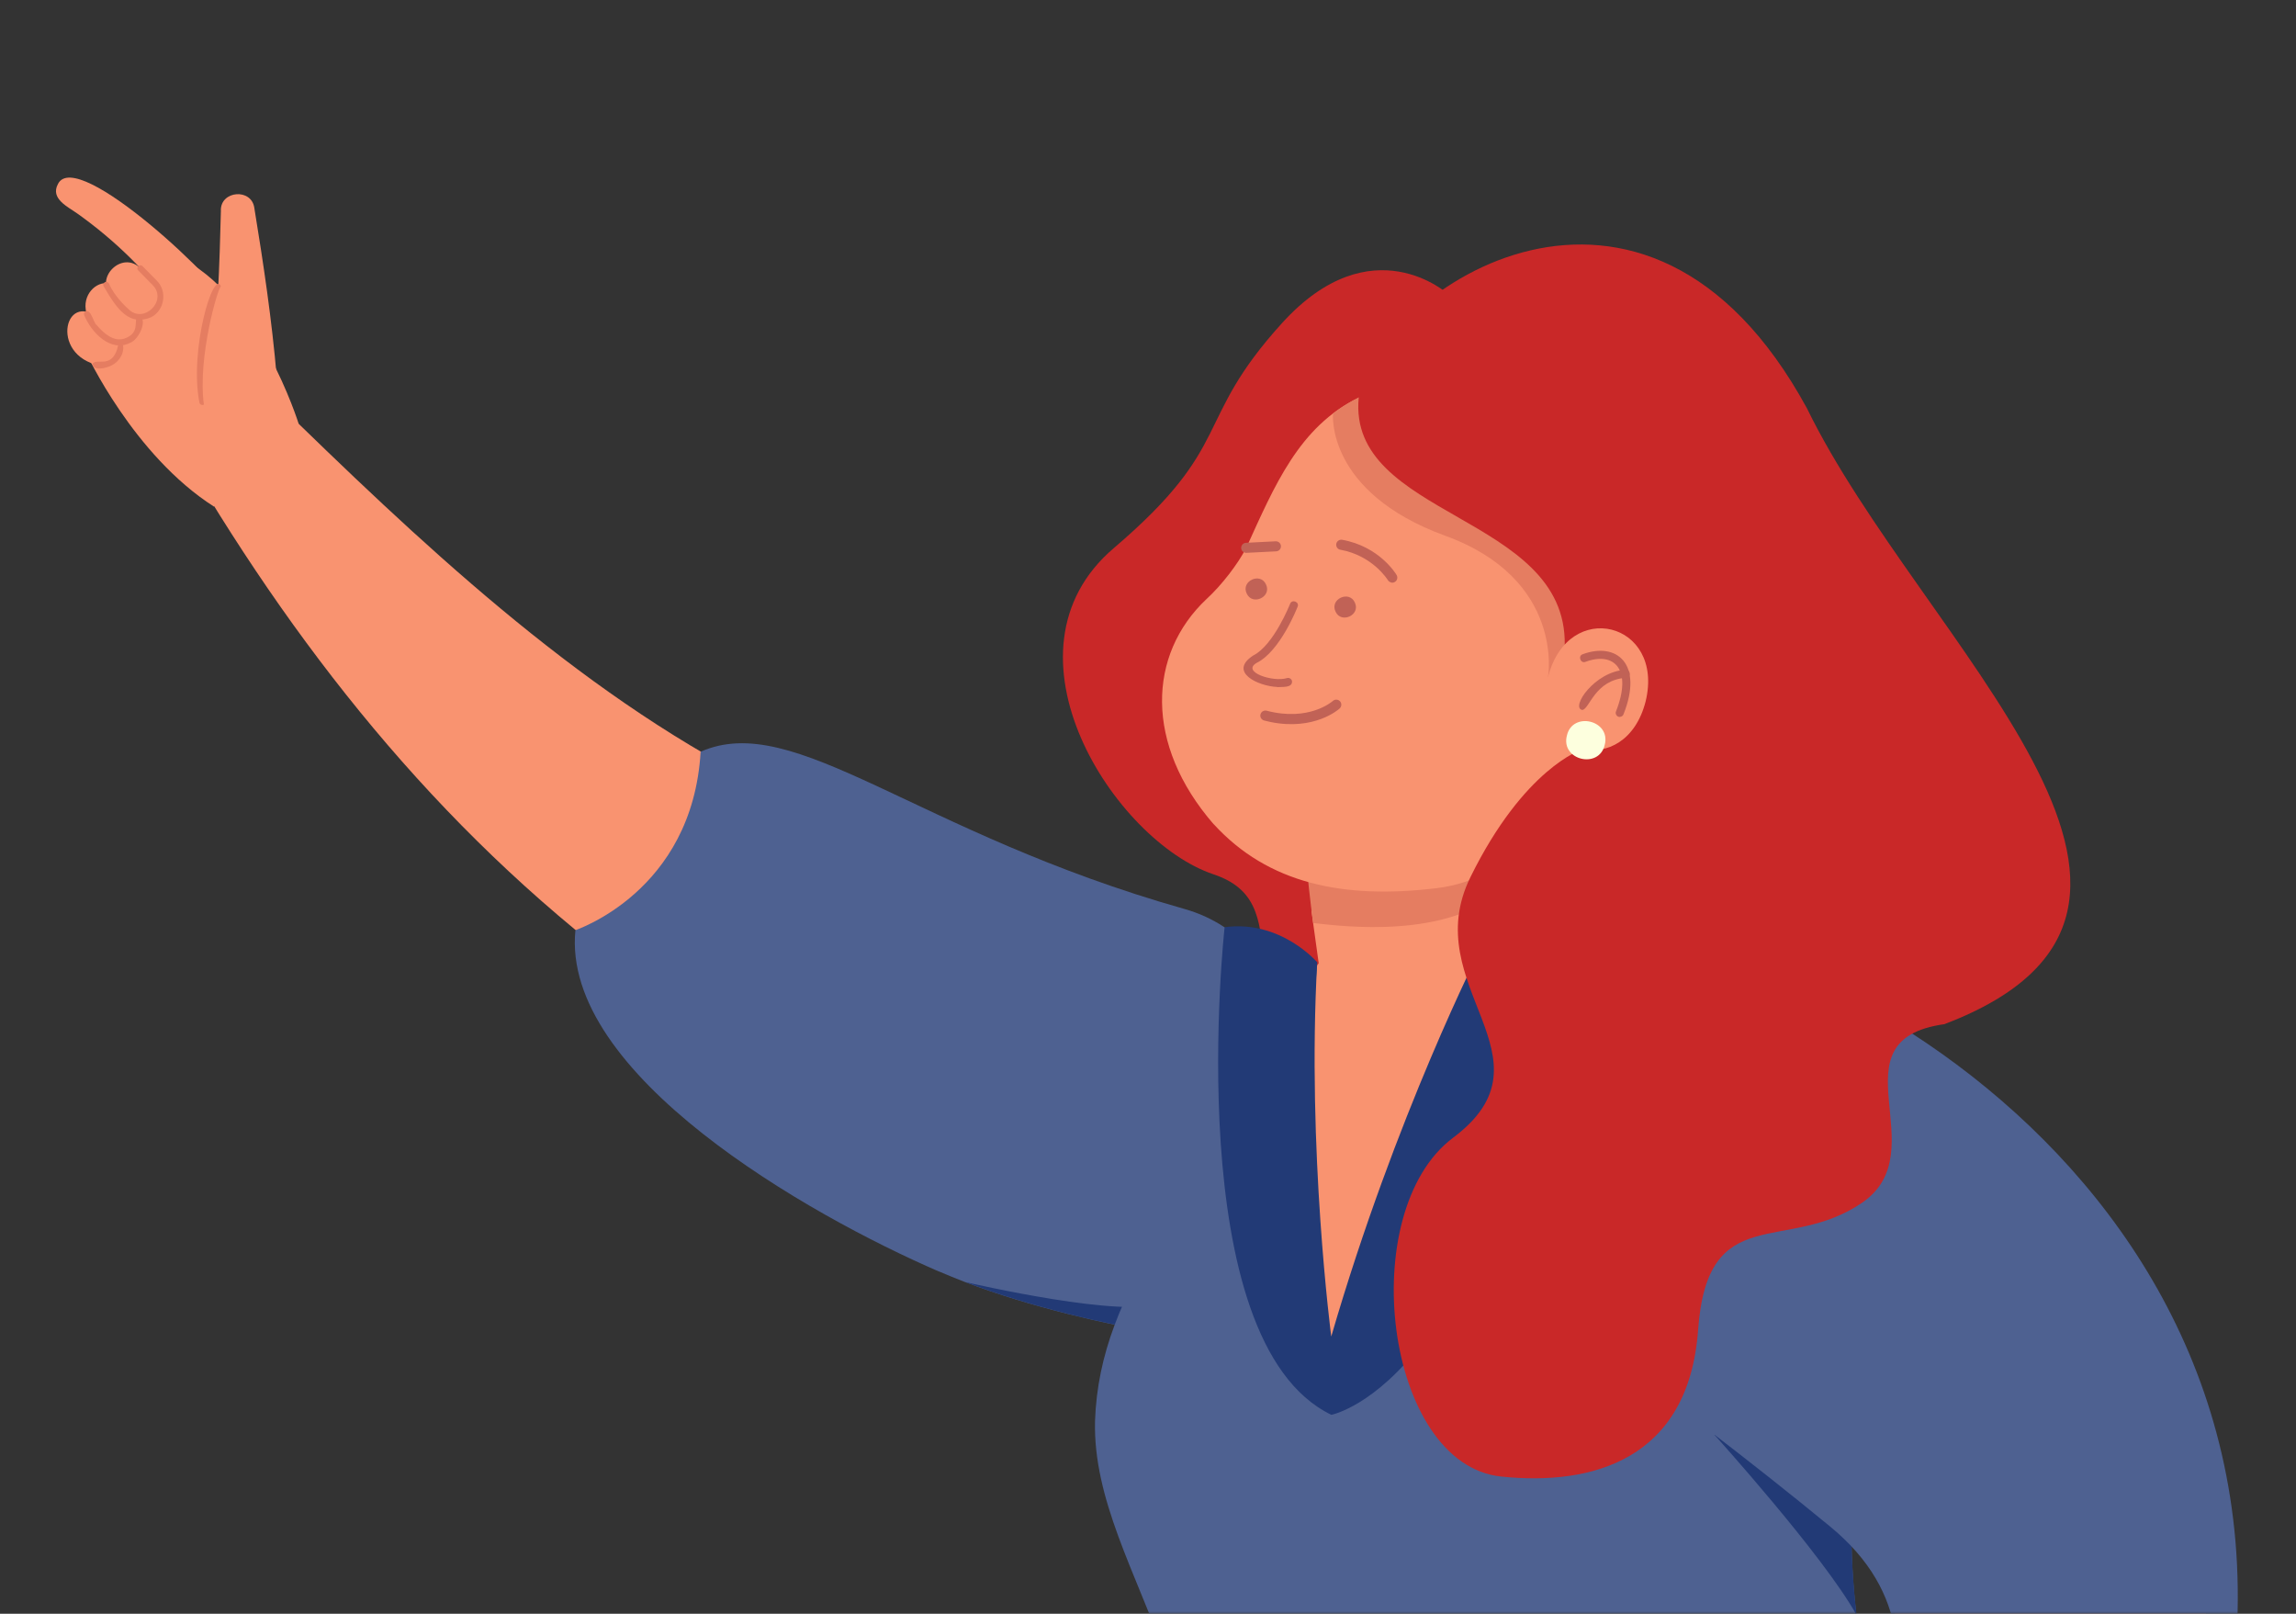 <?xml version="1.0" encoding="UTF-8"?> <svg xmlns="http://www.w3.org/2000/svg" width="444" height="312" viewBox="0 0 444 312" fill="none"><rect x="0" y="0" width="444" height="312" fill="#333333" stroke="none"/> <mask id="mask0_312_1342" style="mask-type:alpha" maskUnits="userSpaceOnUse" x="0" y="0" width="444" height="312"> <rect width="444" height="312" rx="10" fill="#F0F1F5"></rect> </mask> <g mask="url(#mask0_312_1342)"> <path d="M279.003 232.228C273.382 216.274 259.564 207.909 246.691 198.445C219.315 177.88 184.143 166.764 153.091 154.511C117.283 138.066 86.389 109.741 57.793 81.97C48.8 72.674 33.225 85.111 40.204 95.903C64.114 134.918 93.362 169.008 131.875 195.263C220.138 255.423 291.068 270.042 279.033 232.244L279.003 232.228Z" fill="#F99370"></path> <path d="M181.578 245.816C183.237 246.526 184.912 247.206 186.634 247.871C212.264 257.651 243.852 260.647 243.852 260.647C244.299 259.354 244.775 258.229 245.212 257.22C248.581 249.849 251.761 249.427 252.286 236.449C253.317 211.215 251.92 182.203 228.967 175.711C176.965 161.01 153.725 137.238 135.489 145.335C133.9 172.461 111.258 179.797 111.273 179.843C108.481 207.665 156.232 234.872 181.555 245.823L181.578 245.816Z" fill="#4E6191"></path> <path d="M18.465 70.47C9.093 67.853 13.151 54.441 20.607 63.013L20.438 62.966C25.324 64.183 23.319 71.825 18.465 70.47Z" fill="#F99370"></path> <path d="M21.323 65.764C10.179 58.953 21.597 49.424 24.277 58.375C24.271 58.275 24.233 58.236 24.339 58.406C24.46 58.545 24.712 58.769 24.872 58.87C29.375 61.105 25.794 68.138 21.353 65.78L21.323 65.764Z" fill="#F99370"></path> <path d="M24.387 60.125L21.646 57.343C18.051 53.817 23.669 48.266 27.172 51.898L29.913 54.68C33.509 58.205 27.89 63.757 24.387 60.125Z" fill="#F99370"></path> <path d="M57.77 81.977C57.77 81.977 49.909 56.623 34.401 49.65L16.671 68.247C16.671 68.247 25.77 87.993 41.379 97.945L57.785 81.947L57.77 81.977Z" fill="#F99370"></path> <path d="M45.323 60.487C43.573 55.341 14.795 28.267 11.204 35.583C9.663 38.457 13.204 40.01 15.074 41.366C22.118 46.398 28.54 52.575 33.521 59.656C36.398 62.853 37.22 69.933 42.893 68.395C46.338 67.453 47.451 63.188 45.338 60.456L45.323 60.487Z" fill="#F99370"></path> <path d="M42.722 40.643C42.467 51.313 42.026 62.197 40.95 72.777C40.178 81.778 54.133 81.935 53.517 72.9C52.563 61.807 50.962 51.077 49.178 40.176C48.624 36.351 42.659 36.837 42.707 40.673L42.722 40.643Z" fill="#F99370"></path> <path d="M21.563 70.661C25.437 68.611 23.355 63.777 22.629 67.585C21.421 71.243 18.712 69.19 17.883 70.327C18.017 71.839 20.623 71.145 21.563 70.661Z" fill="#E57D61"></path> <path d="M25.209 66.261C26.786 65.698 28.826 61.692 26.752 60.963C25.603 61.669 27.379 64.306 24.079 65.455C21.933 66.153 20.006 64.381 18.728 62.883C18.041 62.418 17.699 59.876 16.584 60.136C16.292 60.257 16.151 60.609 16.279 60.924C17.636 64.234 21.358 68.228 25.209 66.261Z" fill="#E57D61"></path> <path d="M29.243 61.327C31.839 59.973 32.403 56.294 30.308 54.246L27.567 51.464C27.034 50.922 26.183 51.76 26.74 52.294L29.481 55.076C32.528 58.091 27.752 62.782 24.79 59.714C24.721 59.66 22.145 57.385 21.089 54.845C20.969 54.553 20.617 54.412 20.324 54.533C20.032 54.653 19.891 55.005 20.012 55.297C22.732 59.975 24.987 63.068 29.243 61.327Z" fill="#E57D61"></path> <path d="M39.429 78.22C38.17 69.012 42.231 55.293 42.736 55.358C41.25 51.964 36.584 67.742 38.565 77.838C38.639 78.222 39.083 78.41 39.406 78.228L39.429 78.22Z" fill="#E57D61"></path> <path d="M186.658 247.864C212.288 257.644 243.875 260.64 243.875 260.64C244.322 259.346 244.799 258.222 245.236 257.212L237.588 227.962C237.588 227.962 231.169 248.393 224.568 251.789C218.099 255.117 187.814 248.125 186.658 247.864Z" fill="#223A76"></path> <path d="M280.098 56.905C280.098 56.905 265.274 43.343 247.903 62.485C230.532 81.627 238.975 85.849 215.393 105.962C191.81 126.05 215.587 162.661 234.68 169.041C253.774 175.422 231.041 197.573 269.326 204.609C307.61 211.62 406.233 114.259 280.122 56.929L280.098 56.905Z" fill="#C92828"></path> <path d="M253.605 176.102L255.012 186.243C249.65 191.581 246.399 261.454 247.2 265.045C248.752 271.959 261.417 281.276 268.065 262.424C270.224 256.286 285.145 185.588 286.455 183.211C286.455 183.211 286.236 169.357 285.848 164.845L253.605 176.102Z" fill="#F99370"></path> <path d="M283.252 136.968C283.252 137.502 283.203 138.06 283.155 138.594C282.378 138.206 286.842 159.483 288.492 173.579C276.677 181.852 256.734 178.674 253.944 178.456C251.518 160.623 251.227 144.174 252.634 133.645C255.933 115.715 283.858 118.772 283.252 136.968Z" fill="#E57D61"></path> <path d="M226.82 384.265C226.82 384.265 286.455 427.79 378.502 366.239C378.502 366.239 363.121 348.455 358.996 312.233C358.341 306.629 357.977 300.588 357.977 294.11C357.977 289.694 357.904 285.594 357.759 281.785C357.152 264.365 355.454 253.181 355.187 247.698C359.384 212.543 308.169 191.144 286.406 183.235C277.672 197.137 269.787 259.78 257.414 261.551C243.73 258.664 255.036 189.931 254.696 186.122C246.375 201.48 232.691 225.644 224.758 238.139C217.018 250.561 212.19 261.745 211.753 274.773C211.074 304.955 244.191 330.308 226.747 384.265H226.82Z" fill="#4E6191"></path> <path d="M234.705 159.338C245.234 170.862 259.815 173.894 277.842 171.711C307.708 168.072 317.218 120.155 306.033 96.185C299.362 79.857 279.346 69.4 262.751 76.873C251.178 82.501 246.472 93.929 240.989 105.938C239.363 109.068 236.282 113.095 233.322 115.812C221.919 126.536 221.313 143.956 234.705 159.362V159.338Z" fill="#F99370"></path> <path d="M279.492 103.585C302.686 112.028 299.362 130.903 299.362 130.903L309.018 121.32L290.506 84.903L271.194 74.568C266.245 75.005 261.708 76.897 257.778 79.954C257.778 79.954 256.298 95.142 279.492 103.585Z" fill="#E57D61"></path> <path d="M258.263 118.239C257.098 115.837 260.907 114.066 261.999 116.492C263.164 118.894 259.355 120.665 258.263 118.239Z" fill="#C16256"></path> <path d="M241.085 114.744C239.921 112.343 243.73 110.571 244.821 112.998C245.986 115.399 242.177 117.171 241.085 114.744Z" fill="#C16256"></path> <path d="M247.005 132.844C247.975 132.771 250.013 133.038 249.844 131.631C249.722 131.219 249.286 130.976 248.873 131.097C246.229 131.946 239.921 129.908 243.05 128.137C247.539 125.905 250.79 117.656 250.935 117.292C251.324 116.371 249.844 115.788 249.48 116.734C249.455 116.807 246.301 124.765 242.347 126.73C237.47 129.908 243.244 132.65 247.005 132.82V132.844Z" fill="#C16256"></path> <path d="M254.769 186.098C254.769 186.098 247.733 177.8 236.815 179.256C236.815 179.256 227.935 259.294 257.462 273.536C257.462 273.536 291.015 267.034 300.38 178.091C300.38 178.091 289.05 177.606 286.43 183.186C286.43 183.186 269.883 215.575 257.437 258.397C257.437 258.397 252.706 222.223 254.72 186.073L254.769 186.098Z" fill="#223A76"></path> <path d="M331.508 277.369C331.508 277.369 352.567 300.66 359.02 312.233C358.365 306.653 358.001 300.612 358.001 294.11C358.001 289.694 357.928 285.594 357.783 281.785L331.483 277.369H331.508Z" fill="#223A76"></path> <path d="M245.695 139.589C254.162 141.311 258.869 137.163 259.063 136.968C259.451 136.604 259.5 135.998 259.136 135.586C258.772 135.197 258.166 135.149 257.753 135.513C257.559 135.683 253.095 139.54 244.943 137.405C244.409 137.284 243.9 137.575 243.754 138.109C243.609 138.618 243.924 139.152 244.458 139.298C244.87 139.395 245.283 139.492 245.695 139.589Z" fill="#C16256"></path> <path d="M240.794 106.884C240.794 106.884 240.964 106.884 241.037 106.884L246.787 106.593C247.32 106.569 247.733 106.108 247.708 105.574C247.684 105.04 247.223 104.628 246.69 104.652L240.94 104.943C240.406 104.968 239.993 105.429 240.018 105.962C240.018 106.423 240.382 106.787 240.794 106.86V106.884Z" fill="#C16256"></path> <path d="M269.059 112.634C269.277 112.682 269.52 112.634 269.738 112.513C270.199 112.246 270.345 111.639 270.078 111.178C269.957 110.96 266.754 105.647 259.549 104.361C259.015 104.264 258.505 104.628 258.408 105.137C258.311 105.671 258.675 106.205 259.185 106.277C265.493 107.418 268.355 112.124 268.38 112.149C268.525 112.391 268.768 112.561 269.035 112.61L269.059 112.634Z" fill="#C16256"></path> <path d="M342.062 192.212C373.432 217.104 414.531 245.733 423.872 286.322C440.588 359.058 377.726 403.189 328.282 426.844C326.777 427.669 318.698 431.939 317.049 432.667C310.546 435.506 309.94 433.055 306.058 425.049C303.292 418.45 306.058 414.641 310.765 410.904C314.355 408.066 319.329 405.057 322.168 402.267C396.359 337.732 376.077 299.083 309.916 250.706C277.866 227.27 309.212 169.915 342.014 192.212H342.062Z" fill="#F99370"></path> <path d="M286.455 244.277C286.455 244.277 322.435 269.242 353.878 295.105C385.32 320.943 348.734 355.346 357.759 363.352C357.759 363.352 380.492 368.156 387.674 388.487C387.674 388.487 419.141 391.156 430.083 335.33C450.802 229.502 345.095 173.167 300.381 178.116C300.381 178.116 296.548 222.126 286.431 244.301L286.455 244.277Z" fill="#4E6191"></path> <path d="M262.751 76.873C267.069 55.644 318.14 21.484 349.437 78.959C371.49 124.207 434.789 175.617 376.003 198.01C353.949 201.067 374.717 222.514 360.088 232.534C345.434 242.554 330.197 231.903 328.378 257.111C326.558 282.318 307.78 287.292 290.312 285.472C267.797 283.143 261.877 234.281 280.995 219.967C301.69 204.463 273.935 190.756 284.343 169.6C294.751 148.444 305.887 144.926 305.887 144.926L302.588 124.716C303.025 99.436 260.47 100.115 262.751 76.848V76.873Z" fill="#C92828"></path> <path d="M318.237 135.585C314.355 150.919 295.65 146.26 299.362 130.903C303.243 115.57 321.949 120.228 318.237 135.585Z" fill="#F99370"></path> <path d="M313.215 138.594C313.555 138.594 313.87 138.4 313.967 138.06C317.825 128.356 312.633 124.061 306.058 126.487C305.112 126.803 305.621 128.307 306.567 127.967C312.196 125.881 315.714 129.447 312.487 137.575C312.317 138.06 312.681 138.594 313.191 138.618L313.215 138.594Z" fill="#C16256"></path> <path d="M305.985 137.259C307.392 137.114 308.387 131.461 314.404 131.048C314.841 131.048 315.18 130.685 315.156 130.248C315.156 129.811 314.792 129.471 314.356 129.496C308.363 129.787 303.632 136.847 305.985 137.259Z" fill="#C16256"></path> <path d="M310.328 143.98C309.26 148.76 301.788 146.989 303.001 142.233C304.068 137.454 311.541 139.225 310.328 143.98Z" fill="#FDFFDE"></path> </g> </svg> 